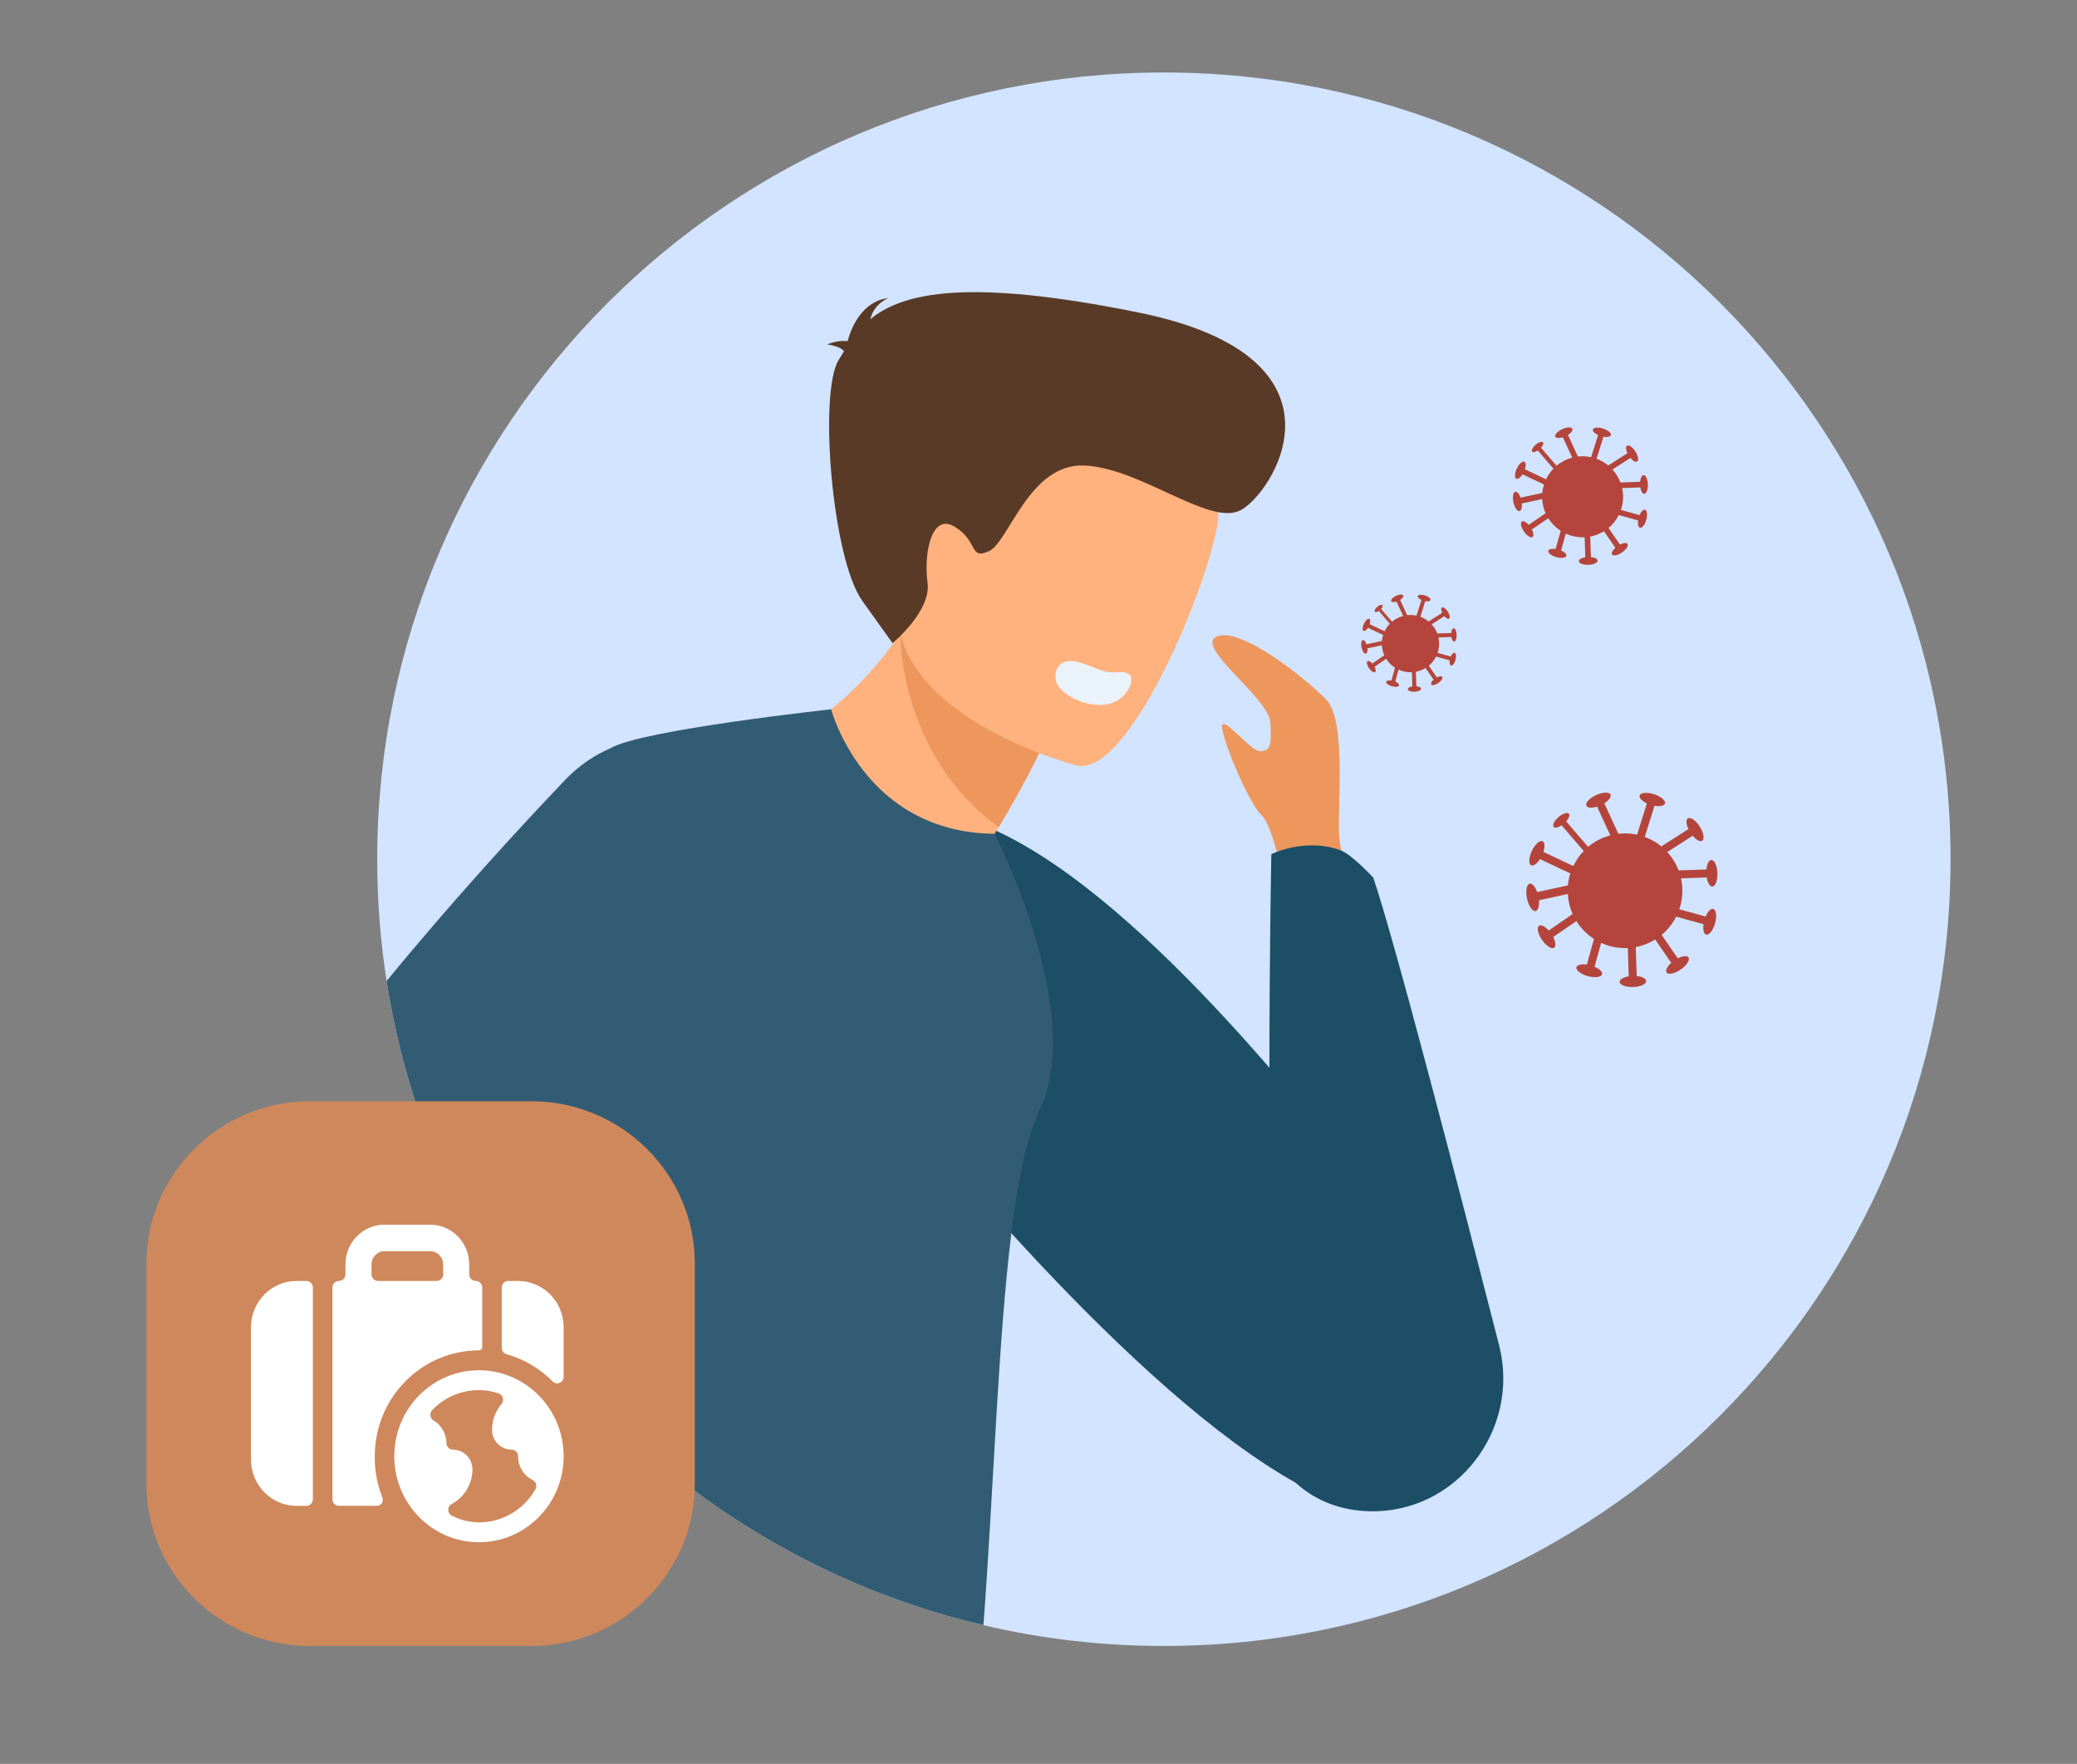 <?xml version="1.0" encoding="UTF-8"?><svg id="_Слой_1" xmlns="http://www.w3.org/2000/svg" viewBox="0 0 949.75 806.47"><rect x="0" y="0" width="949.75" height="806.47" fill="#808080" stroke="none"/><defs><style>.cls-1{fill:#ffb27d;}.cls-2{fill:#1c4e66;}.cls-3{fill:#ed975d;}.cls-4{fill:#b5453c;}.cls-5{fill:#ffa412;}.cls-6{fill:#593a27;}.cls-7{fill:#fff;}.cls-8{fill:#cf885c;}.cls-9{fill:#d2e4ff;}.cls-10{fill:#ebf3fa;}.cls-11{fill:#325c73;}</style></defs><path class="cls-9" d="M891.92,392.85c0,198.66-161.06,359.72-359.72,359.72-28.39,0-56.01-3.29-82.5-9.51-82.2-19.29-153.53-66.76-203.25-131.67-4.44-5.79-8.71-11.74-12.79-17.8-11.59-17.19-21.72-35.42-30.23-54.56-4.08-9.14-7.78-18.49-11.09-28.03h0c-6.99-20.07-12.23-40.95-15.56-62.44-2.83-18.15-4.29-36.76-4.29-55.7,0-198.67,161.06-359.72,359.72-359.72s359.72,161.05,359.72,359.72Z"/><path class="cls-3" d="M620.9,409.05s-7.87-13.91-8.58-27.64c-.71-13.73,3.33-52.09-5.86-61.54-9.19-9.45-38.61-33.16-49.84-28.93s23.78,28.19,24.32,39.49c.54,11.3-.21,12.51-4.45,13.05-4.24.54-17.32-16.68-17.64-11.42-.32,5.26,11.84,34.86,18.31,41,6.47,6.13,14.33,51.21,14.33,51.21l29.42-15.21Z"/><path class="cls-2" d="M685.49,615.04c-17.31-67.68-47.67-184.92-57.54-213.78,0,0-9.76-10.56-14.86-12.45-16.29-6.05-31.74,1.74-31.74,1.74,0,0-.89,44.03-.87,97.66-63.84-73.74-150.61-152.59-197.37-100.62-20.01,22.25-20.46,55.92-2.04,79.5,41.99,53.77,137.2,169.19,211.29,210.78,0,0,0,0,0,0,10,9.04,21.6,12.69,33.38,13.08,40.03,1.31,69.67-37.11,59.75-75.91Z"/><path class="cls-1" d="M330.6,350.94s75.1,101.27,137.28,108.11c0,0-6.97-36.24-24.73-59.45,5.16-7.84,9.66-15.02,13.53-21.42,12.84-21.35,18.62-34.17,18.62-34.17l-27.23-52.65-18.48-35.72c-5.21,12.96-11.32,24.21-17.93,33.99-34.07,50.37-81.05,61.31-81.05,61.31Z"/><path class="cls-3" d="M411.65,289.63s-.74,55.43,45.02,88.55c12.84-21.35,18.62-34.17,18.62-34.17l-27.23-52.65c-22.81-4.02-36.41-1.73-36.41-1.73Z"/><path class="cls-1" d="M492.57,350.07s-96.79-24.76-80.44-84.8c16.35-60.04,14.87-103.67,77.36-90.39,62.49,13.27,68.21,39.44,67.62,60.81-.58,21.37-38.94,119.29-64.54,114.39Z"/><path class="cls-6" d="M385.92,160.63c-.8-1.2-2.85-2.34-7.61-3.18,0,0,4.12-1.97,9.26-1.48,1.82-6.65,6.81-18.19,18.63-19.72,0,0-6.57,2.59-8.24,9.69,14.96-12.25,44.63-18.89,122.68-3.05,102.85,20.88,60.46,84.28,46.04,90.7-14.42,6.43-45.6-19.74-70.89-20.75-25.3-1.01-34.5,35.18-43.61,39.2-9.11,4.02-4.69-4.5-15.55-11.17-10.86-6.67-14.29,12.55-12.49,25.53,1.8,12.98-16.01,27.67-16.01,27.67l-13.85-19.39c-13.85-19.39-19.96-95.18-10.8-110.07.81-1.32,1.61-2.65,2.44-3.99Z"/><path class="cls-11" d="M475.3,507.76c-5.8,12.01-9.81,31.74-12.83,56.1-6.11,49.28-8.13,117.53-12.77,179.19-82.2-19.29-153.53-66.76-203.25-131.67-4.44-5.79-8.71-11.74-12.79-17.8-11.59-17.19-21.72-35.42-30.23-54.56-4.08-9.14-7.78-18.49-11.09-28.03h0c21.86-54.74,55.07-95.13,87.51-124.04,19.93-17.76,39.57-31.2,56.1-40.98,25.27-14.96,43.3-21.37,44.09-21.65.01-.01.02-.01.02-.01,0,0,8,30.29,35.83,46.69h.04c10.15,5.97,22.91,10.08,38.89,10.22.12.08,42.05,81.88,20.47,126.55Z"/><path class="cls-5" d="M279.28,539.02s-1.13,2.4-3.18,6.79c-5.23,11.2-16.38,35.33-29.64,65.57-4.44-5.79-8.71-11.74-12.79-17.8-11.59-17.19-21.72-35.42-30.23-54.56h75.84Z"/><path class="cls-11" d="M380.07,324.31s-86.5,9.36-100.72,17.71c0,0-.01,0-.02,0-.01,0-.04.01-.05.02-7.65,3.29-14.76,8.15-20.77,14.45-20.53,21.53-51.17,54.8-81.73,92.05,3.34,21.5,8.58,42.37,15.56,62.43h0c3.31,9.55,7.01,18.9,11.09,28.04,8.51,19.13,18.64,37.37,30.23,54.56,13.39-14.29,28.02-30.53,42.43-47.77,34.29-41.05,67.29-87.76,79.26-127.19,0-.01.01-.02.01-.04,0,0,0-.01,0-.02,25.24-33.11,24.69-94.25,24.69-94.25Z"/><path class="cls-10" d="M510.51,307.37c-1.76.18-3.54,0-5.26-.41-3.42-.81-8.46-3.41-12.82-4.41-8.02-1.82-10.87,4.01-9.45,9.11,1.43,5.1,11.63,11.3,21.47,10.57,9.84-.73,12.76-9.14,12.76-10.22,0-1,1.41-5.47-6.7-4.65Z"/><path class="cls-4" d="M752.18,233.07c-.78-.22-1.77.83-2.45,2.44l-8.52-2.36c.64-1.88,1-3.89,1-5.98,0-1.38-.16-2.72-.45-4.02l8.3-.29c.29,1.73,1.01,2.97,1.81,2.94,1-.04,1.74-1.98,1.65-4.35-.08-2.37-.96-4.26-1.95-4.23-.81.03-1.44,1.32-1.61,3.06l-8.98.31c-.84-2.22-2.09-4.22-3.66-5.94l8.22-5.25c1.13,1.34,2.38,2.04,3.06,1.61.84-.54.48-2.59-.79-4.59-1.28-2-2.99-3.18-3.83-2.65-.68.43-.57,1.87.18,3.45l-8.74,5.59c-1.59-1.3-3.41-2.33-5.38-3.05l3.17-10.07c1.73.3,3.14.04,3.38-.73.3-.95-1.29-2.3-3.55-3.01-2.26-.71-4.34-.52-4.64.43-.24.77.77,1.79,2.35,2.53l-3.18,10.11c-1.26-.27-2.56-.42-3.9-.42-.73,0-1.44.05-2.14.13l-4.55-9.86c1.48-.94,2.35-2.08,2.01-2.81-.42-.9-2.5-.83-4.65.16-2.15.99-3.56,2.53-3.14,3.44.34.73,1.77.81,3.45.29l4.29,9.28c-2.67.71-5.12,1.98-7.17,3.71l-7.1-8.22c.88-.99,1.28-2.01.88-2.47-.49-.57-2-.08-3.36,1.09-1.36,1.17-2.06,2.59-1.57,3.16.4.46,1.46.22,2.57-.51l7.15,8.28c-1.37,1.42-2.5,3.06-3.37,4.86l-9.66-4.56c.53-1.67.46-3.1-.26-3.45-.9-.42-2.45.97-3.46,3.11-1.01,2.14-1.1,4.23-.2,4.65.73.34,1.88-.51,2.83-1.99l9.8,4.62c-.39,1.24-.66,2.53-.78,3.87l-9.93,2.16c-.62-1.74-1.59-2.89-2.41-2.71-1.01.22-1.4,2.38-.87,4.82.53,2.44,1.78,4.24,2.79,4.02.82-.18,1.22-1.63,1.06-3.47l9.32-2.03c.13,2.3.66,4.49,1.55,6.49l-7.73,5.3c-1.17-1.3-2.45-1.97-3.11-1.51-.82.56-.4,2.61.94,4.56,1.34,1.96,3.1,3.08,3.92,2.52.66-.46.5-1.88-.29-3.45l7.49-5.14c1.45,2.32,3.39,4.29,5.69,5.77l-2.31,8.28c-1.74-.25-3.14.06-3.35.84-.27.96,1.37,2.25,3.65,2.89,2.28.64,4.35.38,4.62-.58.22-.78-.82-1.77-2.43-2.46l2.15-7.7c2.35,1.08,4.96,1.7,7.71,1.7.31,0,.6-.03.91-.05l.3,9.15c-1.73.29-2.97,1-2.95,1.81.03,1,1.98,1.74,4.35,1.66,2.37-.08,4.26-.95,4.23-1.94-.03-.81-1.32-1.44-3.06-1.61l-.31-9.36c2.26-.43,4.37-1.28,6.27-2.45l5.2,7.54c-1.3,1.18-1.96,2.45-1.5,3.11.57.82,2.61.39,4.56-.95,1.95-1.35,3.08-3.1,2.51-3.92-.46-.66-1.88-.5-3.45.3l-5.22-7.57c1.94-1.61,3.54-3.62,4.69-5.9l8.84,2.45c-.24,1.74.07,3.14.85,3.35.96.27,2.25-1.37,2.88-3.66.63-2.29.37-4.35-.59-4.62Z"/><path class="cls-4" d="M665.13,298.46c-.55-.15-1.25.58-1.73,1.72l-6.02-1.67c.45-1.33.71-2.75.71-4.23,0-.98-.11-1.92-.32-2.84l5.87-.2c.21,1.22.71,2.1,1.28,2.08.7-.02,1.23-1.4,1.17-3.08-.06-1.67-.68-3.01-1.38-2.99-.57.02-1.01.93-1.13,2.17l-6.35.22c-.59-1.57-1.48-2.99-2.59-4.2l5.81-3.71c.8.95,1.68,1.45,2.16,1.14.59-.38.34-1.83-.56-3.24-.9-1.41-2.11-2.25-2.71-1.87-.48.31-.4,1.32.12,2.44l-6.18,3.95c-1.12-.92-2.41-1.65-3.8-2.16l2.24-7.12c1.22.21,2.22.03,2.39-.52.21-.67-.91-1.62-2.51-2.13-1.6-.5-3.06-.37-3.28.31-.17.54.54,1.27,1.66,1.79l-2.25,7.15c-.89-.19-1.81-.3-2.76-.3-.51,0-1.02.04-1.51.09l-3.22-6.97c1.05-.66,1.66-1.47,1.42-1.99-.29-.64-1.77-.59-3.29.12-1.52.7-2.52,1.79-2.22,2.43.24.52,1.25.58,2.43.21l3.03,6.56c-1.89.5-3.62,1.4-5.07,2.62l-5.01-5.81c.62-.7.9-1.42.62-1.75-.35-.4-1.41-.06-2.38.77-.96.83-1.46,1.83-1.11,2.24.28.33,1.03.16,1.82-.36l5.05,5.85c-.97,1-1.77,2.16-2.38,3.43l-6.83-3.22c.38-1.18.33-2.19-.19-2.44-.64-.3-1.73.69-2.45,2.2-.72,1.52-.78,2.99-.14,3.29.51.24,1.33-.36,2-1.4l6.92,3.27c-.28.88-.46,1.79-.55,2.73l-7.02,1.53c-.44-1.23-1.12-2.04-1.7-1.92-.71.16-.99,1.68-.61,3.4s1.26,3,1.97,2.84c.58-.12.86-1.15.75-2.45l6.59-1.43c.09,1.62.47,3.17,1.1,4.59l-5.46,3.75c-.83-.92-1.73-1.39-2.2-1.07-.58.4-.28,1.84.67,3.22.95,1.38,2.19,2.18,2.77,1.78.47-.32.36-1.33-.2-2.44l5.29-3.63c1.02,1.64,2.4,3.03,4.02,4.08l-1.63,5.85c-1.23-.17-2.22.05-2.37.59-.19.68.97,1.59,2.58,2.04,1.61.45,3.08.27,3.27-.41.15-.55-.58-1.25-1.72-1.74l1.52-5.44c1.66.76,3.5,1.2,5.45,1.2.22,0,.43-.02.64-.03l.21,6.47c-1.22.2-2.1.71-2.08,1.28.02.7,1.4,1.23,3.07,1.17,1.68-.05,3.01-.67,2.99-1.37-.02-.57-.93-1.02-2.16-1.14l-.22-6.61c1.6-.3,3.09-.9,4.43-1.73l3.67,5.33c-.92.83-1.39,1.73-1.06,2.2.4.58,1.84.28,3.22-.67,1.38-.95,2.17-2.19,1.78-2.77-.32-.47-1.33-.35-2.44.21l-3.69-5.35c1.37-1.14,2.5-2.56,3.32-4.17l6.25,1.73c-.17,1.23.05,2.22.6,2.37.68.19,1.59-.97,2.04-2.58.45-1.62.26-3.08-.42-3.26Z"/><path class="cls-4" d="M783.4,415.6c-1.1-.3-2.5,1.17-3.47,3.45l-12.05-3.33c.91-2.66,1.42-5.5,1.42-8.46,0-1.95-.23-3.85-.63-5.68l11.74-.41c.41,2.45,1.43,4.21,2.57,4.17,1.41-.05,2.46-2.81,2.34-6.16-.12-3.35-1.35-6.03-2.76-5.98-1.14.04-2.03,1.87-2.27,4.33l-12.71.44c-1.19-3.14-2.96-5.98-5.18-8.41l11.63-7.43c1.6,1.9,3.37,2.89,4.33,2.28,1.19-.76.68-3.67-1.12-6.49-1.81-2.83-4.23-4.5-5.42-3.74-.96.61-.8,2.64.25,4.89l-12.37,7.91c-2.25-1.85-4.83-3.3-7.61-4.32l4.48-14.25c2.44.43,4.44.05,4.78-1.03.42-1.34-1.83-3.25-5.03-4.26s-6.14-.73-6.56.61c-.34,1.09,1.08,2.54,3.33,3.59l-4.5,14.31c-1.78-.38-3.63-.59-5.52-.59-1.03,0-2.03.07-3.03.19l-6.44-13.95c2.1-1.33,3.32-2.95,2.85-3.98-.59-1.28-3.54-1.18-6.59.23-3.05,1.41-5.04,3.58-4.45,4.86.48,1.04,2.51,1.15,4.88.42l6.07,13.13c-3.79,1-7.24,2.8-10.15,5.25l-10.04-11.63c1.25-1.41,1.81-2.84,1.24-3.5-.7-.81-2.83-.12-4.75,1.55-1.93,1.66-2.92,3.67-2.22,4.48.57.66,2.07.31,3.64-.72l10.12,11.72c-1.94,2.01-3.54,4.33-4.76,6.87l-13.67-6.45c.75-2.36.66-4.39-.38-4.88-1.27-.6-3.47,1.37-4.9,4.4-1.43,3.03-1.56,5.98-.29,6.58,1.03.49,2.66-.73,4-2.81l13.86,6.54c-.55,1.75-.93,3.58-1.1,5.47l-14.05,3.06c-.88-2.46-2.25-4.09-3.41-3.84-1.43.31-1.98,3.36-1.23,6.81.75,3.45,2.52,6,3.95,5.69,1.16-.25,1.72-2.31,1.51-4.91l13.19-2.87c.18,3.25.94,6.35,2.2,9.18l-10.93,7.5c-1.66-1.84-3.46-2.78-4.4-2.14-1.16.8-.56,3.69,1.33,6.45,1.9,2.77,4.38,4.36,5.54,3.56.94-.64.71-2.66-.41-4.88l10.6-7.27c2.05,3.28,4.8,6.07,8.04,8.16l-3.27,11.71c-2.46-.35-4.44.09-4.75,1.19-.38,1.36,1.93,3.19,5.17,4.09,3.23.9,6.16.53,6.54-.83.31-1.1-1.17-2.5-3.45-3.47l3.04-10.9c3.33,1.53,7.01,2.4,10.91,2.4.43,0,.85-.04,1.28-.07l.42,12.95c-2.45.41-4.21,1.42-4.17,2.56.05,1.41,2.8,2.46,6.16,2.35,3.35-.11,6.03-1.34,5.99-2.75-.04-1.14-1.86-2.04-4.33-2.28l-.43-13.24c3.2-.61,6.19-1.81,8.86-3.46l7.36,10.67c-1.84,1.66-2.77,3.47-2.13,4.41.8,1.16,3.69.56,6.45-1.35s4.35-4.39,3.55-5.55c-.65-.94-2.67-.71-4.88.42l-7.38-10.71c2.75-2.28,5.01-5.13,6.64-8.34l12.51,3.46c-.34,2.46.1,4.44,1.2,4.74,1.36.38,3.18-1.94,4.08-5.17.9-3.23.52-6.16-.84-6.54Z"/><path class="cls-8" d="M243.13,752.56h-101.57c-41.02,0-74.59-33.34-74.59-74.08v-100.88c0-40.75,33.57-74.09,74.59-74.09h101.57c41.02,0,74.59,33.34,74.59,74.09v100.88c0,40.74-33.57,74.08-74.59,74.08"/><path class="cls-7" d="M236.89,585.67h-4.47c-1.64,0-2.98,1.35-2.98,3.03v27.58c0,1.36.91,2.55,2.21,2.9,7.94,2.23,15.18,6.5,21.03,12.4.82.9,2.11,1.17,3.22.67,1.11-.47,1.84-1.56,1.84-2.78v-22.62c0-11.69-9.33-21.17-20.85-21.17"/><path class="cls-7" d="M140.09,585.67h-4.47c-11.51,0-20.85,9.48-20.85,21.17v60.49c0,11.69,9.33,21.17,20.85,21.17h4.47c1.64,0,2.98-1.35,2.98-3.03v-96.78c0-1.67-1.34-3.03-2.98-3.03"/><path class="cls-7" d="M169.88,582.64v-4.54c0-3.34,2.67-6.05,5.96-6.05h20.85c3.29,0,5.96,2.71,5.96,6.05v4.54c0,1.67-1.34,3.03-2.98,3.03h-26.81c-1.64,0-2.98-1.35-2.98-3.03M171.37,665.81c0-26.72,21.33-48.39,47.65-48.39.82,0,1.49-.68,1.49-1.52v-27.22c0-1.67-1.33-3.02-2.98-3.02s-2.98-1.35-2.98-3.03v-4.54c0-10.02-8-18.15-17.87-18.15h-20.85c-9.87,0-17.87,8.13-17.87,18.15v4.54c0,1.67-1.33,3.03-2.97,3.03s-2.98,1.35-2.98,3.02v96.78c0,1.67,1.33,3.03,2.98,3.03h17.27c.99,0,1.9-.5,2.45-1.33.44-.89.44-1.95,0-2.84-2.3-5.89-3.43-12.18-3.34-18.51"/><path class="cls-7" d="M244.82,680.94c-5.32,9.36-15.15,15.12-25.79,15.12-4.28-.06-8.5-1.09-12.33-3.03-1.05-.46-1.73-1.5-1.73-2.66-.04-1.15.59-2.22,1.61-2.72,5.76-3.11,9.39-9.16,9.47-15.79,0-5.01-4-9.07-8.94-9.07-1.64,0-2.97-1.35-2.97-3.03-.05-4.27-2.31-8.21-5.96-10.34-.78-.46-1.28-1.27-1.37-2.18-.12-.9.17-1.81.77-2.48,5.62-5.89,13.37-9.21,21.45-9.19,3.06,0,6.1.52,9,1.51.94.31,1.66,1.08,1.9,2.06.29.97.07,2.02-.59,2.78-2.79,3.28-4.33,7.46-4.35,11.8,0,5.01,4,9.07,8.93,9.07,1.65,0,2.98,1.35,2.98,3.02,0,4.63,2.58,8.86,6.67,10.89.73.37,1.29,1.02,1.54,1.81.25.81.14,1.69-.29,2.42M219.02,626.5c-21.39,0-38.72,17.6-38.72,39.31s17.34,39.32,38.72,39.32,38.72-17.6,38.72-39.32c-.03-21.7-17.35-39.28-38.72-39.31"/></svg>